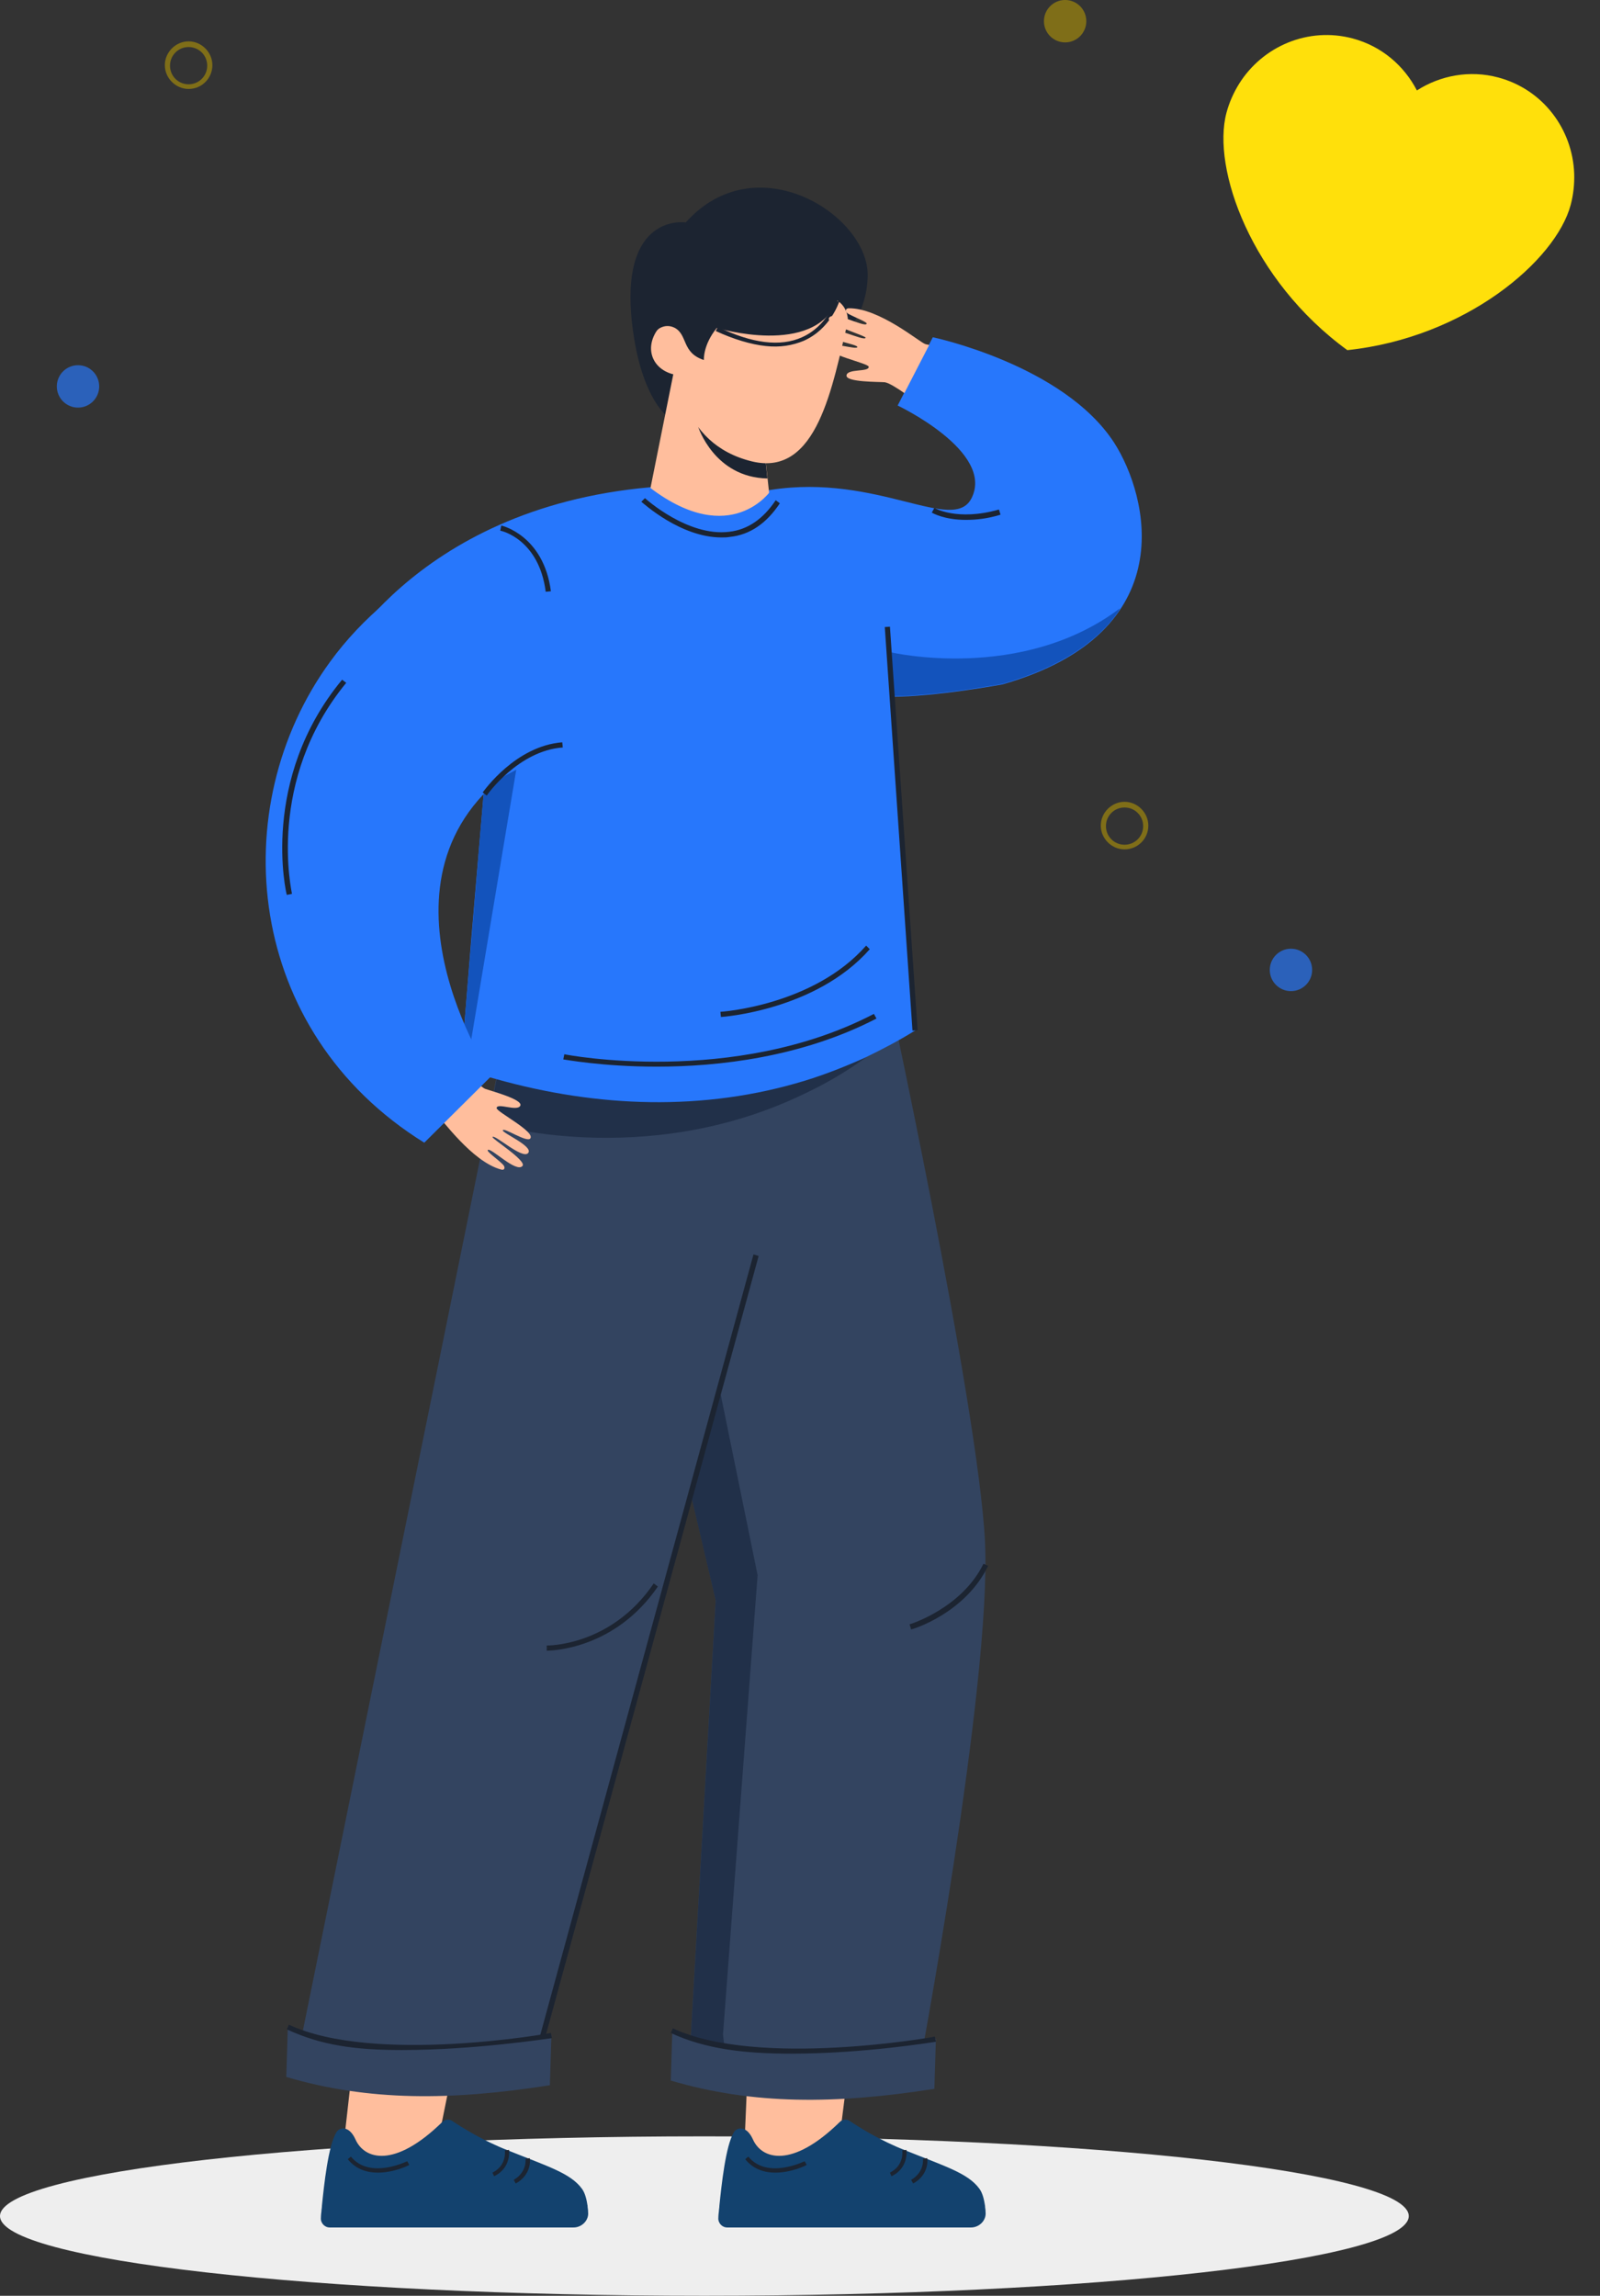 <svg width="251" height="360" viewBox="0 0 251 360" fill="none" xmlns="http://www.w3.org/2000/svg">
<rect x="0" y="0" width="251" height="360" fill="#333333" stroke="none"/>
<path d="M110.5 360C171.527 360 221 354.404 221 347.5C221 340.596 171.527 335 110.5 335C49.472 335 0 340.596 0 347.5C0 354.404 49.472 360 110.5 360Z" fill="#EEEEEE"/>
<path d="M53.67 338.42L56.67 311.813L73.29 313.192L68.263 338.015L53.67 338.42Z" fill="#FFBE9D"/>
<path d="M157.279 107.314C157.198 107.314 146.902 109.261 139.686 109.261L140.173 115.831L81.313 108.693L77.259 108.206L52.126 105.124C52.126 105.124 64.449 79.734 101.987 76.408C102.23 76.408 114.634 77.787 120.958 76.814C137.659 74.218 149.577 83.79 152.415 78.111C156.063 70.811 140.821 63.591 140.821 63.591L146.334 52.884C146.334 52.884 166.846 57.183 174.791 69.432C180.142 77.787 185.655 99.202 157.279 107.314Z" fill="#2777FC"/>
<path d="M107.584 34.881C107.584 34.881 97.206 33.258 99.152 50.699C100.53 62.947 105.152 65.706 105.152 65.706L106.368 55.322L108.07 48.346L111.557 38.693L107.584 34.881Z" fill="#1C2431"/>
<path d="M120.796 78.599L119.498 66.513L106.364 54.994L101.986 76.815C101.986 76.896 116.499 89.875 120.796 78.599Z" fill="#FFBE9D"/>
<path d="M120.387 75.029C112.037 74.867 109.523 66.917 109.523 66.917L119.739 68.783L120.387 75.029Z" fill="#1C2431"/>
<path d="M133.036 50.288C130.604 60.427 128.253 74.866 117.956 72.352C106.687 69.594 105.309 58.318 105.795 50.044C106.038 45.907 109.606 39.256 119.416 40.067C131.577 41.121 134.009 46.232 133.036 50.288Z" fill="#FFBE9D"/>
<path d="M108.065 54.183C108.47 51.992 106.362 50.046 104.335 50.857C103.687 51.1 103.119 51.587 102.714 52.398C101.011 55.643 103.2 58.888 107.254 58.888L108.065 54.183Z" fill="#FFBE9D"/>
<path d="M107.583 34.877C118.691 22.466 136.365 33.823 136.121 43.314C135.959 49.316 132.716 51.993 132.716 51.993C133.851 48.505 131.338 47.126 131.338 47.126C127.69 56.049 112.448 51.425 112.448 51.425C110.259 54.102 110.421 56.455 110.421 56.455C106.935 55.319 107.908 52.561 105.881 51.425C104.503 50.695 103.124 51.425 102.638 52.318C101.827 54.102 107.583 34.877 107.583 34.877Z" fill="#1C2431"/>
<path d="M120.146 54.262C122.335 54.506 124.281 54.181 126.065 53.451C130.281 51.586 131.578 47.449 131.659 47.286L131.01 47.124C131.01 47.124 129.794 51.099 125.822 52.883C122.416 54.425 117.957 53.857 112.607 51.261L112.282 51.91C115.12 53.208 117.795 54.019 120.146 54.262Z" fill="#1C2431"/>
<path d="M116.662 339.312L117.797 312.543H134.58L131.255 338.825L116.662 339.312Z" fill="#FFBE9D"/>
<path d="M143.902 325.927C143.902 325.927 155.577 264.197 154.523 241.808C153.469 220.15 138.632 152.092 138.632 152.092L88.772 150.632L112.283 250.893L108.067 324.711L143.902 325.927Z" fill="#334460"/>
<path d="M113.419 319.032L114.148 325.035L108.068 324.792L112.284 250.975L106.527 226.477L113.013 218.446L118.851 247L113.419 319.032Z" fill="#213049"/>
<path d="M129.068 159.555L126.311 169.452L125.744 171.642L83.828 324.062L46.615 322.846L76.207 177.32L77.829 169.208L80.261 157.284L129.068 159.555Z" fill="#334460"/>
<path d="M146.821 319.681C146.821 319.681 119.174 324.71 105.473 318.383L105.229 326.251C118.12 330.064 131.092 329.983 146.577 327.549L146.821 319.681Z" fill="#334460"/>
<path d="M83.018 138.057C83.018 137.895 84.801 119.886 94.855 106.989L94.125 106.34C83.829 119.562 82.045 137.814 82.045 137.976L83.018 138.057Z" fill="white"/>
<path d="M138.632 152.173L135.957 165.719C135.876 165.801 135.713 165.882 135.632 165.963C132.389 168.315 129.065 170.181 125.741 171.722C101.014 183.484 76.935 176.184 76.935 176.184L76.286 177.319L77.908 169.208C76.043 168.721 74.178 168.153 72.394 167.504L72.719 163.286L74.016 147.225L138.632 152.173Z" fill="#213049"/>
<path d="M143.579 161.583C140.984 163.205 138.309 164.584 135.633 165.882C132.553 167.261 129.472 168.478 126.31 169.451C110.419 174.318 93.718 173.669 77.828 169.208C75.963 168.721 74.098 168.153 72.314 167.504L72.639 163.286L73.936 147.225L75.963 123.376L77.26 108.207L79.287 85.575C79.287 85.575 101.825 76.49 101.988 76.49C114.716 86.143 120.959 76.896 120.959 76.896L139.201 103.989L143.579 161.583Z" fill="#2777FC"/>
<path d="M80.988 120.7L73.854 163.449L72.638 163.206L75.962 123.377L80.988 120.7Z" fill="#1353BC"/>
<path d="M72.556 167.018C73.205 167.829 75.151 170.343 76.124 170.749C77.016 171.073 81.961 172.371 81.637 173.345C81.231 174.399 77.989 172.858 77.907 173.75C77.826 174.318 84.069 177.482 83.177 178.536C82.61 179.185 79.042 176.752 78.88 177.238C78.718 177.644 83.745 179.753 82.853 180.808C81.961 181.862 77.583 177.806 77.259 178.293C77.097 178.536 82.691 182.024 81.961 182.836C80.988 183.971 77.016 179.915 76.529 180.321C76.286 180.564 77.989 181.7 78.88 182.592C79.367 183.079 79.124 183.566 78.637 183.403C74.016 182.187 69.232 175.292 68.584 174.886C67.53 174.237 66.07 173.669 65.098 173.02L72.556 167.018Z" fill="#FFBE9D"/>
<path d="M145.767 54.1L141.876 61.644C140.822 60.914 139.443 60.022 138.795 59.941C137.822 59.859 132.714 59.941 132.795 58.886C132.876 57.75 136.363 58.399 136.281 57.507C136.2 56.939 129.309 55.56 129.958 54.343C130.363 53.532 134.417 54.911 134.498 54.425C134.579 53.938 129.147 53.289 129.714 52.072C130.282 50.774 135.552 53.613 135.795 52.965C135.876 52.64 129.552 50.855 130.039 49.882C130.687 48.584 135.633 51.423 135.957 50.774C136.119 50.531 134.174 49.801 133.12 49.233C132.471 48.909 132.633 48.341 133.12 48.341C137.903 48.26 144.308 53.694 145.119 53.938C145.281 54.019 145.524 54.019 145.767 54.1Z" fill="#FFBE9D"/>
<path d="M77.097 168.721C77.097 168.721 56.18 137.409 80.746 120.375L96.069 81.6V81.357C79.692 80.708 61.774 90.037 51.802 103.746C35.101 126.621 38.425 161.745 66.558 179.185L77.097 168.721Z" fill="#2777FC"/>
<path d="M139.769 102.289C139.769 102.289 160.199 107.075 175.684 95.394L175.522 95.799C172.36 100.423 166.604 104.56 157.281 107.237C157.2 107.237 146.903 109.184 139.688 109.184L139.769 102.289Z" fill="#1353BC"/>
<path d="M139.61 98.272L138.801 98.328L143.145 161.61L143.954 161.554L139.61 98.272Z" fill="#1C2431"/>
<path d="M84.232 324.223L83.421 323.98L118.202 196.706L119.012 196.949L84.232 324.223Z" fill="#1C2431"/>
<path d="M86.503 319.115C86.503 319.115 58.857 324.145 45.155 317.817L44.912 325.686C57.803 329.498 70.775 329.417 86.26 326.984L86.503 319.115Z" fill="#334460"/>
<path d="M63.072 321.465C55.694 321.465 50.424 320.735 44.992 318.22L45.316 317.49C58.694 323.736 86.178 318.869 86.421 318.788L86.583 319.599C85.854 319.68 74.422 321.465 63.072 321.465Z" fill="#1C2431"/>
<path d="M124.12 322.034C116.742 322.034 110.661 321.304 105.229 318.79L105.554 318.06C118.931 324.306 146.415 319.439 146.658 319.357L146.821 320.169C146.172 320.25 135.47 322.034 124.12 322.034Z" fill="#1C2431"/>
<path d="M51.718 349.289H89.985C91.282 349.289 92.417 348.154 92.255 346.856C92.255 346.856 92.255 346.856 92.255 346.775C92.255 346.45 92.174 346.207 92.174 345.882C92.012 344.828 91.769 343.854 91.282 343.206C89.499 340.772 85.931 339.717 79.689 337.203C75.716 335.662 72.392 333.553 70.933 332.579C70.446 332.255 69.798 332.336 69.392 332.741C61.852 340.123 57.15 338.582 55.772 335.499C54.718 333.147 53.178 333.634 52.772 334.364C51.475 336.473 50.826 342.719 50.502 345.882C50.502 346.207 50.421 346.531 50.421 346.775C50.34 347.343 50.34 347.748 50.34 347.748C50.259 348.559 50.907 349.289 51.718 349.289Z" fill="#13426E"/>
<path d="M77.503 341.257C80.26 339.959 79.854 337.12 79.854 337.12L79.206 337.201C79.206 337.282 79.53 339.554 77.26 340.689L77.503 341.257Z" fill="#1C2431"/>
<path d="M80.908 342.394C83.422 341.015 83.178 338.581 83.097 338.419L82.449 338.5C82.449 338.581 82.692 340.609 80.584 341.826L80.908 342.394Z" fill="#1C2431"/>
<path d="M59.261 340.69C61.855 340.69 64.125 339.555 64.206 339.474L63.882 338.906C63.801 338.906 58.045 341.826 55.045 338.176L54.559 338.581C55.856 340.204 57.639 340.69 59.261 340.69Z" fill="#1C2431"/>
<path d="M114.071 349.289H152.338C153.635 349.289 154.77 348.154 154.608 346.856C154.608 346.856 154.608 346.856 154.608 346.775C154.608 346.45 154.527 346.207 154.527 345.882C154.365 344.828 154.121 343.854 153.635 343.206C151.851 340.772 148.284 339.717 142.041 337.203C138.069 335.662 134.745 333.553 133.285 332.579C132.799 332.255 132.15 332.336 131.745 332.741C124.205 340.123 119.503 338.582 118.124 335.499C117.07 333.147 115.53 333.634 115.125 334.364C113.827 336.473 113.179 342.719 112.855 345.882C112.855 346.207 112.773 346.531 112.773 346.775C112.692 347.343 112.692 347.748 112.692 347.748C112.611 348.559 113.26 349.289 114.071 349.289Z" fill="#13426E"/>
<path d="M139.849 341.257C142.605 339.959 142.2 337.12 142.2 337.12L141.551 337.201C141.551 337.282 141.876 339.554 139.605 340.689L139.849 341.257Z" fill="#1C2431"/>
<path d="M143.254 342.394C145.767 341.015 145.524 338.581 145.443 338.419L144.794 338.5C144.794 338.581 145.038 340.609 142.93 341.826L143.254 342.394Z" fill="#1C2431"/>
<path d="M121.608 340.69C124.202 340.69 126.472 339.555 126.553 339.474L126.229 338.906C126.148 338.906 120.391 341.826 117.392 338.176L116.905 338.581C118.202 340.204 119.986 340.69 121.608 340.69Z" fill="#1C2431"/>
<path d="M113.176 84.278C106.771 84.278 100.934 78.924 100.609 78.681L101.177 78.113C101.258 78.194 107.906 84.197 114.392 83.386C117.311 83.061 119.743 81.358 121.689 78.438L122.337 78.924C120.229 82.088 117.635 83.873 114.473 84.197C114.068 84.278 113.581 84.278 113.176 84.278Z" fill="#1C2431"/>
<path d="M85.61 92.796C84.556 84.603 78.719 83.224 78.476 83.224L78.638 82.413C78.719 82.413 85.286 83.954 86.421 92.715L85.61 92.796Z" fill="#1C2431"/>
<path d="M44.992 140.33C44.911 140.168 40.695 122.241 53.667 106.585L54.315 107.072C41.668 122.484 45.803 139.924 45.803 140.168L44.992 140.33Z" fill="#1C2431"/>
<path d="M76.368 124.756L75.72 124.269C75.963 123.944 80.909 116.968 88.205 116.4L88.286 117.212C81.314 117.698 76.368 124.674 76.368 124.756Z" fill="#1C2431"/>
<path d="M103.041 167.262C94.447 167.262 88.528 166.127 88.366 166.127L88.528 165.315C88.772 165.397 115.121 170.426 137.092 158.988L137.497 159.718C125.741 165.802 112.688 167.262 103.041 167.262Z" fill="#1C2431"/>
<path d="M151.524 81.52C148.119 81.52 146.335 80.466 146.173 80.384L146.578 79.654C146.578 79.654 150.145 81.763 156.712 79.898L156.956 80.709C154.848 81.358 153.064 81.52 151.524 81.52Z" fill="#1C2431"/>
<path d="M85.773 258.842C85.692 258.842 85.692 258.842 85.773 258.842V258.031C85.854 258.031 95.826 258.193 102.555 248.297L103.204 248.784C96.475 258.599 86.584 258.842 85.773 258.842Z" fill="#1C2431"/>
<path d="M142.93 255.518L142.687 254.707C142.768 254.707 150.875 252.192 154.28 245.216L155.01 245.54C151.443 252.922 143.335 255.437 142.93 255.518Z" fill="#1C2431"/>
<path d="M113.095 159.474L113.014 158.662C113.176 158.662 127.607 157.689 135.877 148.279L136.444 148.847C127.931 158.5 113.176 159.474 113.095 159.474Z" fill="#1C2431"/>
<g opacity="0.67">
<path d="M12.238 63.917C14.074 63.917 15.562 62.428 15.562 60.592C15.562 58.755 14.074 57.266 12.238 57.266C10.402 57.266 8.914 58.755 8.914 60.592C8.914 62.428 10.402 63.917 12.238 63.917Z" fill="#2777FC"/>
</g>
<g opacity="0.53">
<path d="M29.588 13.948C27.561 13.948 25.858 12.245 25.858 10.217C25.858 8.189 27.561 6.485 29.588 6.485C31.615 6.485 33.317 8.189 33.317 10.217C33.317 12.245 31.696 13.948 29.588 13.948ZM29.588 7.378C27.966 7.378 26.669 8.676 26.669 10.298C26.669 11.92 27.966 13.218 29.588 13.218C31.209 13.218 32.507 11.92 32.507 10.298C32.507 8.676 31.209 7.378 29.588 7.378Z" fill="#C3A200"/>
</g>
<g opacity="0.53">
<path d="M167.091 6.649C168.926 6.649 170.415 5.16 170.415 3.323C170.415 1.486 168.926 -0.003 167.091 -0.003C165.255 -0.003 163.767 1.486 163.767 3.323C163.767 5.16 165.255 6.649 167.091 6.649Z" fill="#C3A200"/>
</g>
<g opacity="0.67">
<path d="M202.519 155.418C204.355 155.418 205.843 153.929 205.843 152.092C205.843 150.256 204.355 148.767 202.519 148.767C200.684 148.767 199.195 150.256 199.195 152.092C199.195 153.929 200.684 155.418 202.519 155.418Z" fill="#2777FC"/>
</g>
<g opacity="0.53">
<path d="M176.414 133.192C174.387 133.192 172.685 131.489 172.685 129.461C172.685 127.433 174.387 125.729 176.414 125.729C178.441 125.729 180.143 127.433 180.143 129.461C180.143 131.57 178.441 133.192 176.414 133.192ZM176.414 126.622C174.792 126.622 173.495 127.92 173.495 129.542C173.495 131.164 174.792 132.462 176.414 132.462C178.035 132.462 179.333 131.164 179.333 129.542C179.333 127.92 178.035 126.622 176.414 126.622Z" fill="#C3A200"/>
</g>
<g clip-path="url(#clip0_2628_5621)">
<path d="M194.382 13.143C198.077 7.24 205.242 4.166 212.226 6.037C216.752 7.25 220.266 10.301 222.275 14.181C225.956 11.826 230.557 10.948 235.051 12.153C242.066 14.033 246.702 20.269 246.951 27.229C246.999 28.86 246.835 30.505 246.396 32.145C244.057 40.874 229.907 52.945 211.363 54.905C196.284 43.936 190.066 26.407 192.404 17.678C192.844 16.038 193.525 14.532 194.382 13.143Z" fill="#FFE00B"/>
</g>
<defs>
<clipPath id="clip0_2628_5621">
<rect width="55.896" height="47.427" fill="white" transform="matrix(-0.966 -0.259 -0.259 0.966 250.634 16.328)"/>
</clipPath>
</defs>
</svg>
